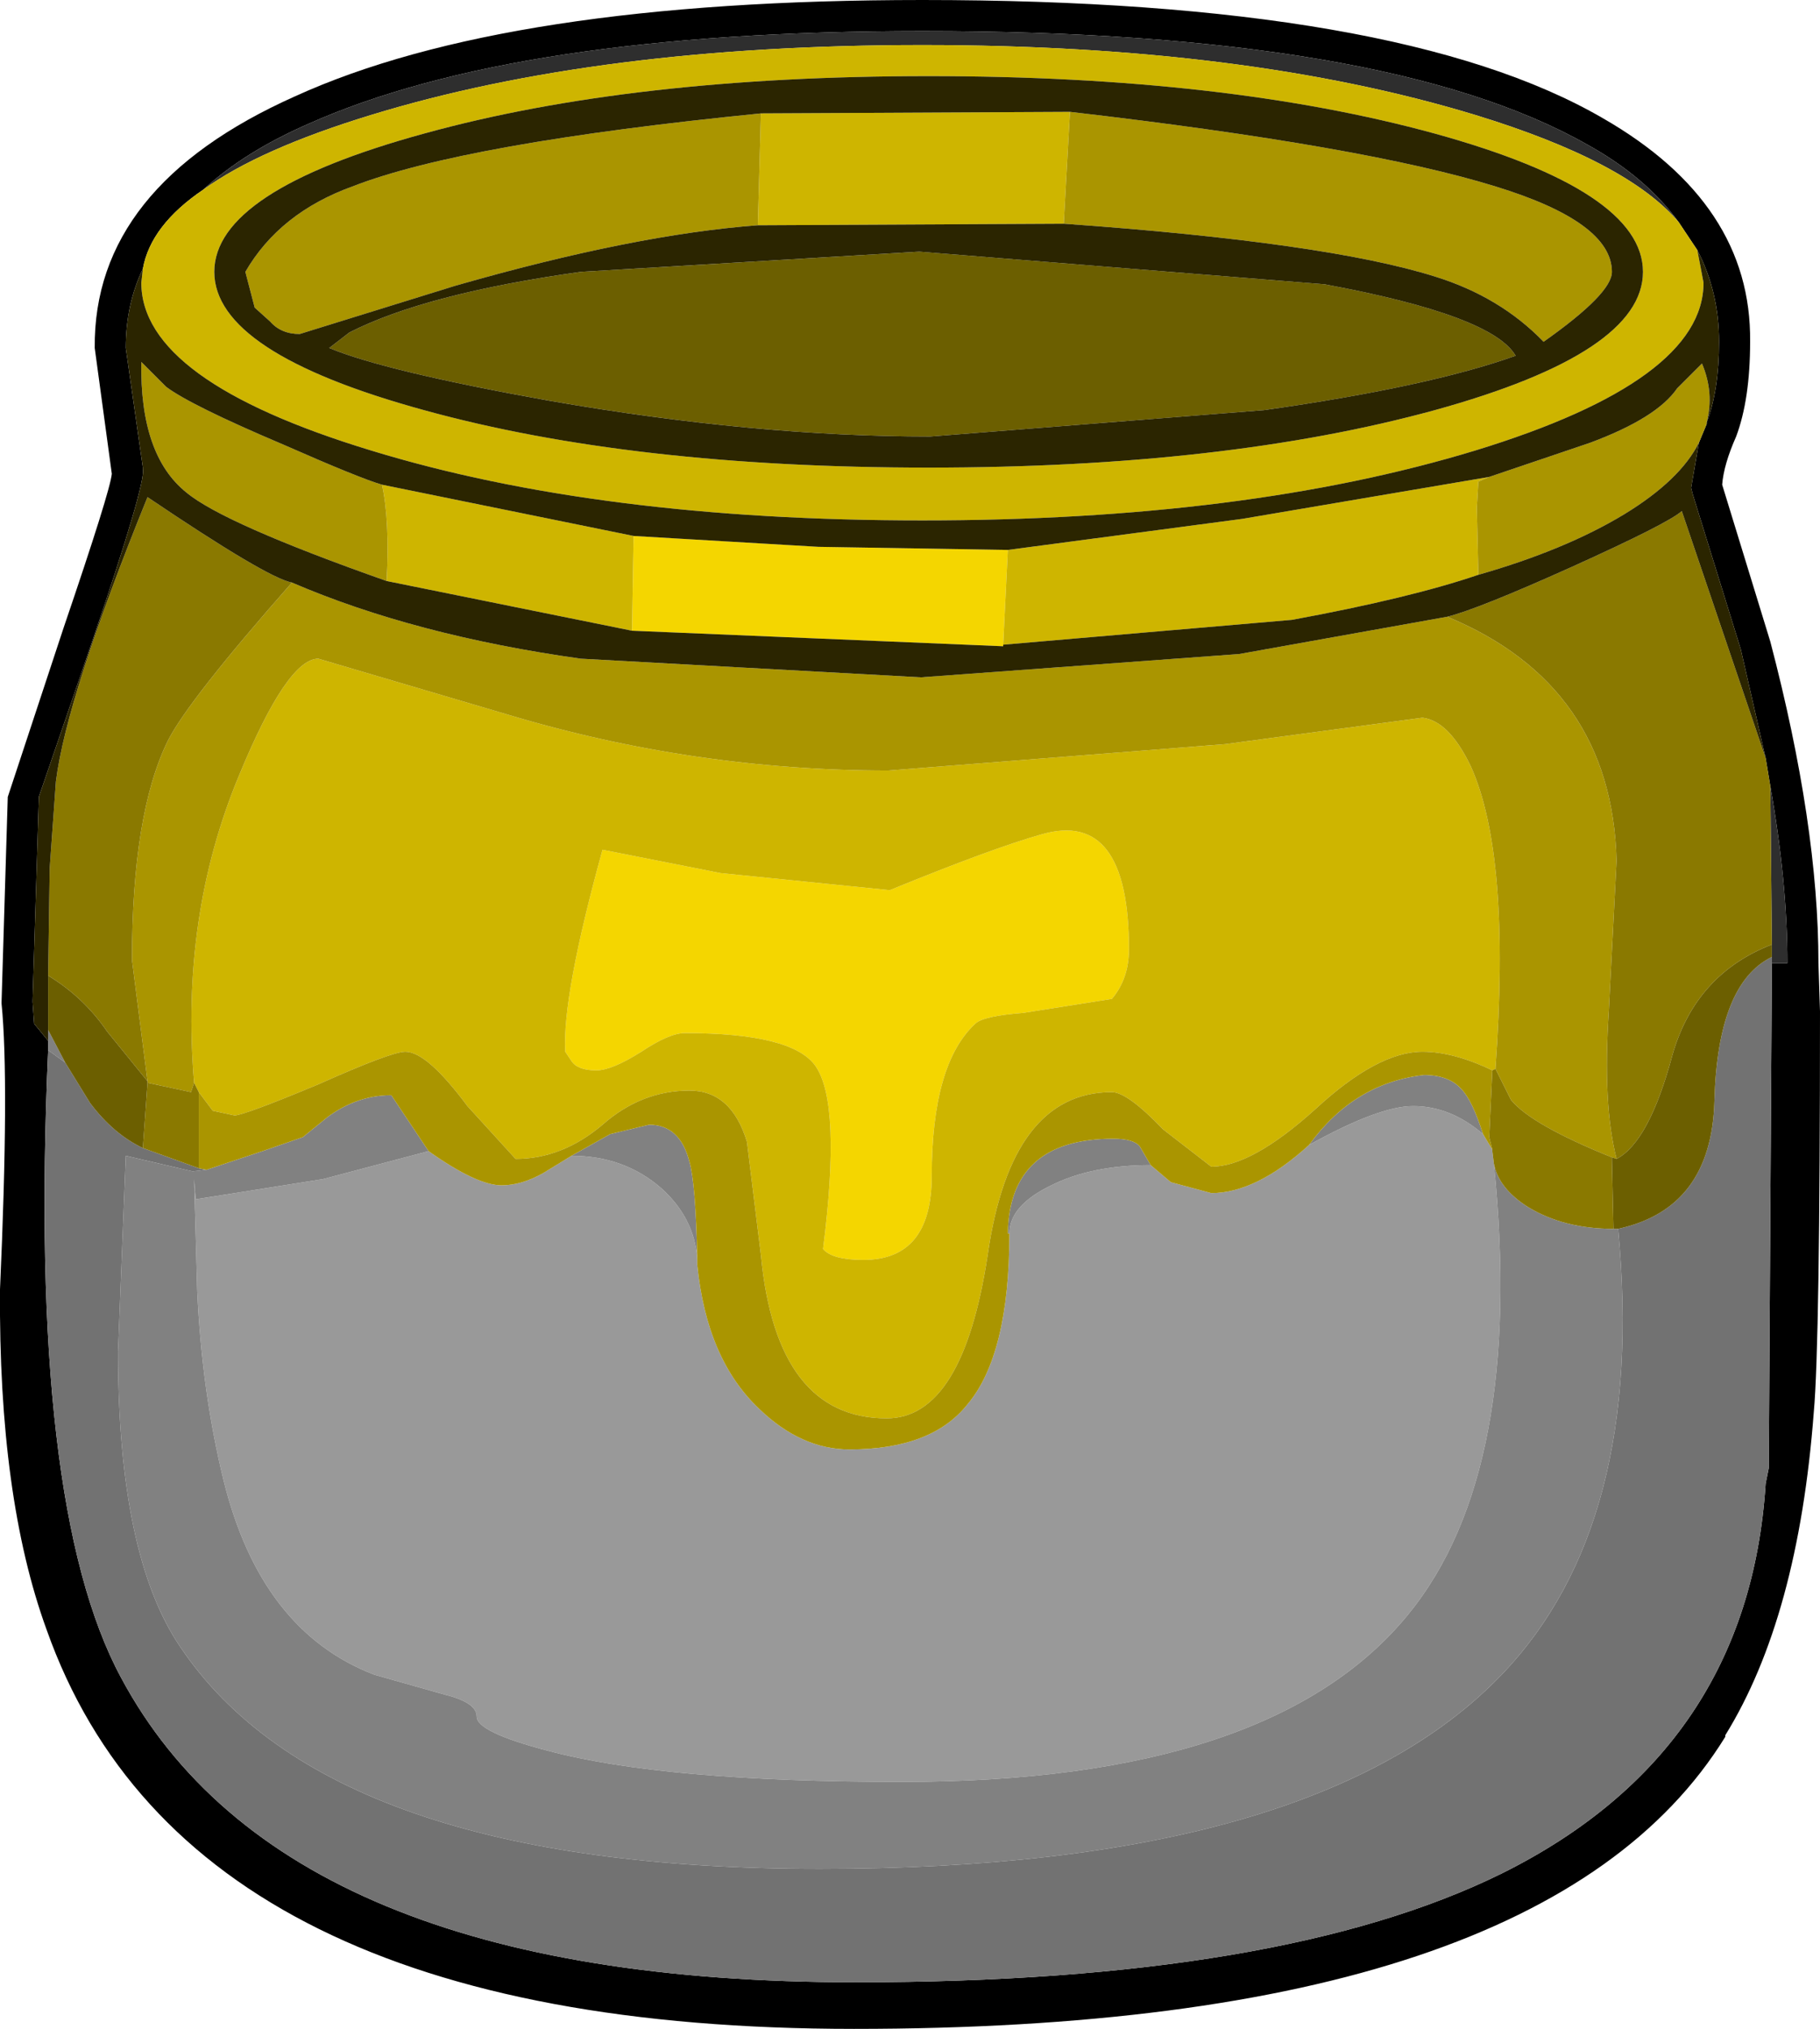 <?xml version="1.0" encoding="UTF-8" standalone="no"?>
<svg xmlns:xlink="http://www.w3.org/1999/xlink" height="65.3px" width="58.6px" xmlns="http://www.w3.org/2000/svg">
  <g transform="matrix(1.0, 0.0, 0.0, 1.0, 29.8, 29.3)">
    <use height="65.3" transform="matrix(1.0, 0.0, 0.0, 1.0, -29.8, -29.3)" width="58.6" xlink:href="#shape0"/>
  </g>
  <defs>
    <g id="shape0" transform="matrix(1.0, 0.0, 0.0, 1.0, 29.8, 29.3)">
      <path d="M24.9 -15.05 L25.15 -15.65 25.15 -15.7 Q25.55 -16.75 25.55 -18.3 25.55 -19.9 24.85 -21.25 L24.25 -22.15 Q23.2 -23.6 21.3 -24.65 14.85 -28.3 -0.1 -28.3 -13.2 -28.3 -19.9 -25.3 -21.95 -24.4 -23.25 -23.2 -24.95 -22.05 -25.2 -20.65 -25.75 -19.5 -25.75 -18.1 L-25.2 -14.25 -25.2 -14.2 Q-25.1 -13.75 -26.8 -8.75 L-28.55 -3.65 -28.55 -3.6 -28.75 2.9 -28.75 2.95 -28.7 3.65 -28.25 4.2 -28.25 4.5 Q-28.9 19.15 -25.9 24.7 -20.65 34.5 -2.25 34.5 11.45 34.5 18.55 31.0 26.5 27.05 27.05 18.45 L27.15 17.95 27.25 1.7 27.75 1.7 Q27.75 -0.9 27.2 -4.0 L27.05 -4.9 26.25 -8.4 24.7 -13.4 24.65 -13.6 24.9 -15.05 M26.55 -18.3 Q26.55 -16.45 26.1 -15.25 25.7 -14.35 25.65 -13.7 L27.2 -8.65 Q28.75 -2.75 28.75 1.7 L28.8 3.25 Q28.8 13.95 28.6 16.15 28.1 22.75 25.75 26.55 L25.75 26.6 Q19.95 36.0 -2.3 36.0 -23.75 36.0 -28.3 23.15 -29.85 18.9 -29.8 12.2 -29.5 5.5 -29.75 3.0 L-29.75 2.95 -29.55 -3.65 -27.75 -9.1 Q-26.25 -13.5 -26.2 -14.05 L-26.75 -18.1 Q-26.8 -23.3 -20.3 -26.2 -13.5 -29.3 -0.1 -29.3 15.25 -29.3 21.8 -25.5 26.6 -22.75 26.55 -18.3" fill="#000000" fill-rule="evenodd" stroke="none"/>
      <path d="M18.3 8.15 Q19.3 18.05 15.55 22.65 11.15 28.05 -0.75 28.05 -8.4 28.05 -12.15 27.05 -14.45 26.45 -14.45 25.95 -14.45 25.5 -15.45 25.25 L-17.75 24.6 Q-21.4 23.2 -22.6 18.35 -23.3 15.5 -23.45 12.25 L-23.55 8.65 -23.5 9.3 -19.4 8.65 -16.0 7.75 Q-14.45 8.85 -13.65 8.85 -13.0 8.85 -12.3 8.45 L-11.4 7.9 Q-9.7 7.9 -8.5 8.95 -7.45 9.9 -7.35 11.2 L-7.35 11.4 Q-7.05 14.45 -5.35 16.05 -4.0 17.35 -2.45 17.35 0.2 17.35 1.35 15.9 2.7 14.3 2.7 10.4 2.7 9.5 4.05 8.85 5.35 8.2 7.25 8.2 L7.9 8.75 9.2 9.1 Q10.65 9.1 12.35 7.55 14.6 6.3 15.7 6.3 16.9 6.3 17.95 7.2 L18.25 7.7 18.25 7.75 18.3 8.15" fill="#999999" fill-rule="evenodd" stroke="none"/>
      <path d="M-28.25 4.5 L-28.25 4.2 -28.25 3.85 -27.7 4.9 -28.25 4.5 M22.15 10.25 L22.3 10.25 Q23.2 19.75 18.55 24.6 12.55 30.85 -3.4 30.85 -19.2 30.85 -24.0 23.7 -26.0 20.75 -26.0 14.2 L-25.75 7.9 -23.6 8.4 -23.15 8.35 -21.35 7.75 -20.05 7.3 -19.25 6.65 Q-18.3 5.95 -17.2 5.95 L-16.0 7.75 -19.4 8.65 -23.5 9.3 -23.55 8.65 -23.45 12.25 Q-23.3 15.5 -22.6 18.35 -21.4 23.2 -17.75 24.6 L-15.45 25.25 Q-14.45 25.5 -14.45 25.95 -14.45 26.45 -12.15 27.05 -8.4 28.05 -0.75 28.05 11.15 28.05 15.55 22.65 19.3 18.05 18.3 8.15 18.45 8.95 19.4 9.55 20.55 10.25 22.15 10.25 M12.35 7.55 Q13.8 5.55 16.05 5.3 16.85 5.3 17.25 5.75 17.6 6.1 17.95 7.2 16.9 6.3 15.7 6.3 14.6 6.3 12.35 7.55 M7.25 8.2 Q5.35 8.2 4.05 8.85 2.7 9.5 2.7 10.4 L2.65 10.4 Q2.7 7.35 6.05 7.35 6.7 7.35 6.9 7.6 L7.25 8.2 M-7.35 11.2 Q-7.45 9.9 -8.5 8.95 -9.7 7.9 -11.4 7.9 L-10.15 7.2 -8.9 6.9 Q-7.9 6.9 -7.6 8.1 -7.4 8.8 -7.35 11.2" fill="#818181" fill-rule="evenodd" stroke="none"/>
      <path d="M27.25 1.7 L27.15 17.95 27.05 18.45 Q26.5 27.05 18.55 31.0 11.45 34.5 -2.25 34.5 -20.65 34.5 -25.9 24.7 -28.9 19.15 -28.25 4.5 L-27.7 4.9 -26.9 6.2 Q-26.15 7.2 -25.2 7.65 L-23.4 8.3 -23.15 8.35 -23.6 8.4 -25.75 7.9 -26.0 14.2 Q-26.0 20.75 -24.0 23.7 -19.2 30.85 -3.4 30.85 12.55 30.85 18.55 24.6 23.2 19.75 22.3 10.25 25.3 9.6 25.4 6.15 25.5 2.35 27.25 1.5 L27.25 1.7" fill="#727272" fill-rule="evenodd" stroke="none"/>
      <path d="M-23.25 -23.2 Q-21.95 -24.4 -19.9 -25.3 -13.2 -28.3 -0.1 -28.3 14.85 -28.3 21.3 -24.65 23.2 -23.6 24.25 -22.15 22.6 -24.1 17.7 -25.6 10.3 -27.85 -0.1 -27.85 -10.5 -27.85 -17.85 -25.6 -21.45 -24.5 -23.25 -23.2 M27.2 -4.0 Q27.75 -0.9 27.75 1.7 L27.25 1.7 27.25 1.5 27.25 1.1 27.2 -4.0" fill="#2e2e2e" fill-rule="evenodd" stroke="none"/>
      <path d="M2.65 -11.6 L2.5 -8.55 2.5 -8.5 -9.45 -9.0 -9.4 -12.05 -3.45 -11.7 2.65 -11.6 M6.55 1.25 Q6.55 2.2 6.0 2.85 L3.15 3.3 Q1.85 3.4 1.6 3.65 0.2 4.95 0.2 8.55 0.2 11.25 -2.0 11.25 -3.0 11.25 -3.3 10.9 -2.7 6.2 -3.55 5.0 -4.3 3.95 -7.75 3.95 -8.25 3.95 -9.15 4.55 -10.1 5.15 -10.6 5.15 -11.2 5.15 -11.4 4.85 L-11.6 4.55 Q-11.7 2.75 -10.4 -1.95 L-6.6 -1.2 -1.15 -0.65 Q2.15 -2.0 3.75 -2.45 6.55 -3.25 6.55 1.25" fill="#f4d600" fill-rule="evenodd" stroke="none"/>
      <path d="M16.4 -25.0 Q9.65 -26.85 0.1 -26.85 -9.45 -26.85 -16.15 -25.0 -22.9 -23.15 -22.9 -20.55 -22.9 -17.95 -16.15 -16.1 -9.45 -14.25 0.1 -14.25 9.65 -14.25 16.4 -16.1 23.1 -17.95 23.1 -20.55 23.1 -23.15 16.4 -25.0 M18.15 -13.95 L17.8 -13.8 17.75 -12.95 17.8 -10.8 Q15.6 -10.05 11.8 -9.35 L2.5 -8.55 2.65 -11.6 10.2 -12.6 18.15 -13.95 M4.65 -25.7 L4.45 -22.1 -5.4 -22.05 -5.3 -25.65 4.65 -25.7 M-9.45 -9.0 L-17.35 -10.6 Q-17.25 -12.55 -17.5 -13.7 L-9.4 -12.05 -9.45 -9.0 M-23.55 5.55 Q-24.0 0.2 -22.1 -4.35 -20.55 -8.1 -19.55 -8.1 L-13.45 -6.3 Q-7.45 -4.5 -1.2 -4.5 L9.65 -5.35 16.0 -6.2 Q16.85 -6.1 17.55 -4.65 18.85 -1.8 18.35 5.1 L18.25 5.15 Q17.0 4.55 16.0 4.55 14.55 4.55 12.55 6.4 10.5 8.25 9.2 8.25 L7.65 7.05 Q6.5 5.85 6.0 5.85 2.75 5.85 2.0 11.1 1.2 16.35 -1.25 16.35 -4.8 16.35 -5.3 11.1 L-5.75 7.45 Q-6.25 5.8 -7.6 5.8 -9.15 5.8 -10.4 6.9 -11.7 8.0 -13.2 8.0 L-14.75 6.3 Q-16.05 4.55 -16.75 4.55 -17.2 4.55 -19.55 5.6 -21.95 6.6 -22.25 6.6 L-22.95 6.45 -23.4 5.85 -23.55 5.55 M24.25 -22.15 L24.85 -21.25 25.05 -20.2 Q25.05 -17.05 17.7 -14.8 10.3 -12.55 -0.1 -12.55 -10.5 -12.55 -17.85 -14.8 -25.25 -17.05 -25.25 -20.2 L-25.2 -20.65 Q-24.95 -22.05 -23.25 -23.2 -21.45 -24.5 -17.85 -25.6 -10.5 -27.85 -0.1 -27.85 10.3 -27.85 17.7 -25.6 22.6 -24.1 24.25 -22.15 M6.55 1.25 Q6.55 -3.25 3.75 -2.45 2.15 -2.0 -1.15 -0.65 L-6.6 -1.2 -10.4 -1.95 Q-11.7 2.75 -11.6 4.55 L-11.4 4.85 Q-11.2 5.15 -10.6 5.15 -10.1 5.15 -9.15 4.55 -8.25 3.95 -7.75 3.95 -4.3 3.95 -3.55 5.0 -2.7 6.2 -3.3 10.9 -3.0 11.25 -2.0 11.25 0.2 11.25 0.2 8.55 0.2 4.95 1.6 3.65 1.85 3.4 3.15 3.3 L6.0 2.85 Q6.55 2.2 6.55 1.25" fill="#ceb500" fill-rule="evenodd" stroke="none"/>
      <path d="M17.8 -10.8 L17.75 -12.95 17.8 -13.8 18.15 -13.95 21.4 -15.05 Q23.55 -15.85 24.2 -16.8 L25.0 -17.6 Q25.4 -16.65 25.15 -15.7 L25.15 -15.65 24.9 -15.05 Q24.3 -13.85 22.5 -12.75 20.6 -11.6 17.8 -10.8 M4.65 -25.7 Q14.15 -24.6 18.35 -23.3 22.1 -22.15 22.1 -20.55 22.1 -19.85 19.9 -18.3 18.5 -19.75 16.4 -20.4 12.9 -21.5 4.45 -22.1 L4.65 -25.7 M-5.4 -22.05 Q-9.4 -21.75 -15.15 -20.1 L-20.15 -18.55 Q-20.75 -18.55 -21.1 -18.95 L-21.6 -19.4 -21.9 -20.55 Q-20.8 -22.45 -18.45 -23.3 -14.85 -24.7 -5.3 -25.65 L-5.4 -22.05 M-17.35 -10.6 Q-22.6 -12.45 -23.8 -13.45 -25.3 -14.65 -25.25 -17.65 L-24.45 -16.85 Q-23.65 -16.25 -20.7 -15.0 -18.2 -13.9 -17.5 -13.7 -17.25 -12.55 -17.35 -10.6 M18.35 5.1 Q18.85 -1.8 17.55 -4.65 16.85 -6.1 16.0 -6.2 L9.65 -5.35 -1.2 -4.5 Q-7.45 -4.5 -13.45 -6.3 L-19.55 -8.1 Q-20.55 -8.1 -22.1 -4.35 -24.0 0.2 -23.55 5.55 L-23.65 5.85 -25.05 5.55 -25.05 5.5 -25.55 1.6 Q-25.55 -3.1 -24.4 -5.45 -23.75 -6.75 -20.4 -10.55 -16.45 -8.85 -11.1 -8.1 L-0.15 -7.5 10.1 -8.25 16.8 -9.45 Q22.1 -7.25 22.25 -1.6 L22.0 3.25 Q21.8 6.25 22.25 8.0 L22.1 7.95 Q19.5 6.9 18.85 6.1 L18.35 5.1 M-23.4 5.85 L-22.95 6.45 -22.25 6.6 Q-21.95 6.6 -19.55 5.6 -17.2 4.55 -16.75 4.55 -16.05 4.55 -14.75 6.3 L-13.2 8.0 Q-11.7 8.0 -10.4 6.9 -9.15 5.8 -7.6 5.8 -6.25 5.8 -5.75 7.45 L-5.3 11.1 Q-4.8 16.35 -1.25 16.35 1.2 16.35 2.0 11.1 2.75 5.85 6.0 5.85 6.5 5.85 7.65 7.05 L9.2 8.25 Q10.5 8.25 12.55 6.4 14.55 4.55 16.0 4.55 17.0 4.55 18.25 5.15 L18.15 7.3 18.25 7.7 17.95 7.2 Q17.6 6.1 17.25 5.75 16.85 5.3 16.05 5.3 13.8 5.55 12.35 7.55 10.65 9.1 9.2 9.1 L7.9 8.75 7.25 8.2 6.9 7.6 Q6.7 7.35 6.05 7.35 2.7 7.35 2.65 10.4 L2.7 10.4 Q2.7 14.3 1.35 15.9 0.2 17.35 -2.45 17.35 -4.0 17.35 -5.35 16.05 -7.05 14.45 -7.35 11.4 L-7.35 11.2 Q-7.4 8.8 -7.6 8.1 -7.9 6.9 -8.9 6.9 L-10.15 7.2 -11.4 7.9 -12.3 8.45 Q-13.0 8.85 -13.65 8.85 -14.45 8.85 -16.0 7.75 L-17.2 5.95 Q-18.3 5.95 -19.25 6.65 L-20.05 7.3 -21.35 7.75 -23.15 8.35 -23.4 8.3 -23.4 5.85" fill="#aa9500" fill-rule="evenodd" stroke="none"/>
      <path d="M18.35 5.1 L18.85 6.1 Q19.5 6.9 22.1 7.95 L22.15 10.25 Q20.55 10.25 19.4 9.55 18.45 8.95 18.3 8.15 L18.25 7.75 18.25 7.7 18.15 7.3 18.25 5.15 18.35 5.1 M22.25 8.0 Q21.8 6.25 22.0 3.25 L22.25 -1.6 Q22.1 -7.25 16.8 -9.45 17.8 -9.7 20.8 -11.05 23.9 -12.45 24.35 -12.85 L27.05 -4.9 27.2 -4.0 27.25 1.1 Q24.8 2.05 24.05 4.65 23.3 7.45 22.25 8.0 M-20.4 -10.55 Q-23.75 -6.75 -24.4 -5.45 -25.55 -3.1 -25.55 1.6 L-25.05 5.5 -26.35 3.9 Q-27.1 2.8 -28.25 2.1 L-28.2 -1.35 -28.0 -4.15 Q-27.65 -6.9 -25.05 -13.3 -21.2 -10.7 -20.4 -10.55 M-25.05 5.55 L-23.65 5.85 -23.55 5.55 -23.4 5.85 -23.4 8.3 -25.2 7.65 -25.05 5.55" fill="#8a7900" fill-rule="evenodd" stroke="none"/>
      <path d="M19.0 -17.85 Q16.2 -16.85 10.9 -16.1 L0.15 -15.25 Q-5.5 -15.25 -12.1 -16.4 -17.4 -17.35 -19.2 -18.1 L-18.55 -18.6 Q-16.1 -19.85 -11.1 -20.55 L-0.2 -21.2 12.85 -20.15 Q18.25 -19.15 19.0 -17.85 M22.1 7.95 L22.25 8.0 Q23.3 7.45 24.05 4.65 24.8 2.05 27.25 1.1 L27.25 1.5 Q25.5 2.35 25.4 6.15 25.3 9.6 22.3 10.25 L22.15 10.25 22.1 7.95 M-25.05 5.5 L-25.05 5.55 -25.2 7.65 Q-26.15 7.2 -26.9 6.2 L-27.7 4.9 -28.25 3.85 -28.25 2.1 Q-27.1 2.8 -26.35 3.9 L-25.05 5.5" fill="#6c5f00" fill-rule="evenodd" stroke="none"/>
      <path d="M16.4 -25.0 Q23.1 -23.15 23.1 -20.55 23.1 -17.95 16.4 -16.1 9.65 -14.25 0.1 -14.25 -9.45 -14.25 -16.15 -16.1 -22.9 -17.95 -22.9 -20.55 -22.9 -23.15 -16.15 -25.0 -9.45 -26.85 0.1 -26.85 9.65 -26.85 16.4 -25.0 M18.15 -13.95 L10.2 -12.6 2.65 -11.6 -3.45 -11.7 -9.4 -12.05 -17.5 -13.7 Q-18.2 -13.9 -20.7 -15.0 -23.65 -16.25 -24.45 -16.85 L-25.25 -17.65 Q-25.3 -14.65 -23.8 -13.45 -22.6 -12.45 -17.35 -10.6 L-9.45 -9.0 2.5 -8.5 2.5 -8.55 11.8 -9.35 Q15.6 -10.05 17.8 -10.8 20.6 -11.6 22.5 -12.75 24.3 -13.85 24.9 -15.05 L24.65 -13.6 24.7 -13.4 26.25 -8.4 27.05 -4.9 24.35 -12.85 Q23.9 -12.45 20.8 -11.05 17.8 -9.7 16.8 -9.45 L10.1 -8.25 -0.15 -7.5 -11.1 -8.1 Q-16.45 -8.85 -20.4 -10.55 -21.2 -10.7 -25.05 -13.3 -27.65 -6.9 -28.0 -4.15 L-28.2 -1.35 -28.25 2.1 -28.25 3.85 -28.25 4.2 -28.7 3.65 -28.75 2.95 -28.75 2.9 -28.55 -3.6 -28.55 -3.65 -26.8 -8.75 Q-25.1 -13.75 -25.2 -14.2 L-25.2 -14.25 -25.75 -18.1 Q-25.75 -19.5 -25.2 -20.65 L-25.25 -20.2 Q-25.25 -17.05 -17.85 -14.8 -10.5 -12.55 -0.1 -12.55 10.3 -12.55 17.7 -14.8 25.05 -17.05 25.05 -20.2 L24.85 -21.25 Q25.55 -19.9 25.55 -18.3 25.55 -16.75 25.15 -15.7 25.4 -16.65 25.0 -17.6 L24.2 -16.8 Q23.55 -15.85 21.4 -15.05 L18.15 -13.95 M4.45 -22.1 Q12.9 -21.5 16.4 -20.4 18.5 -19.75 19.9 -18.3 22.1 -19.85 22.1 -20.55 22.1 -22.15 18.35 -23.3 14.15 -24.6 4.65 -25.7 L-5.3 -25.65 Q-14.85 -24.7 -18.45 -23.3 -20.8 -22.45 -21.9 -20.55 L-21.6 -19.4 -21.1 -18.95 Q-20.75 -18.55 -20.15 -18.55 L-15.15 -20.1 Q-9.4 -21.75 -5.4 -22.05 L4.45 -22.1 M19.0 -17.85 Q18.25 -19.15 12.85 -20.15 L-0.2 -21.2 -11.1 -20.55 Q-16.1 -19.85 -18.55 -18.6 L-19.2 -18.1 Q-17.4 -17.35 -12.1 -16.4 -5.5 -15.25 0.15 -15.25 L10.9 -16.1 Q16.2 -16.85 19.0 -17.85" fill="#2b2500" fill-rule="evenodd" stroke="none"/>
    </g>
  </defs>
</svg>
